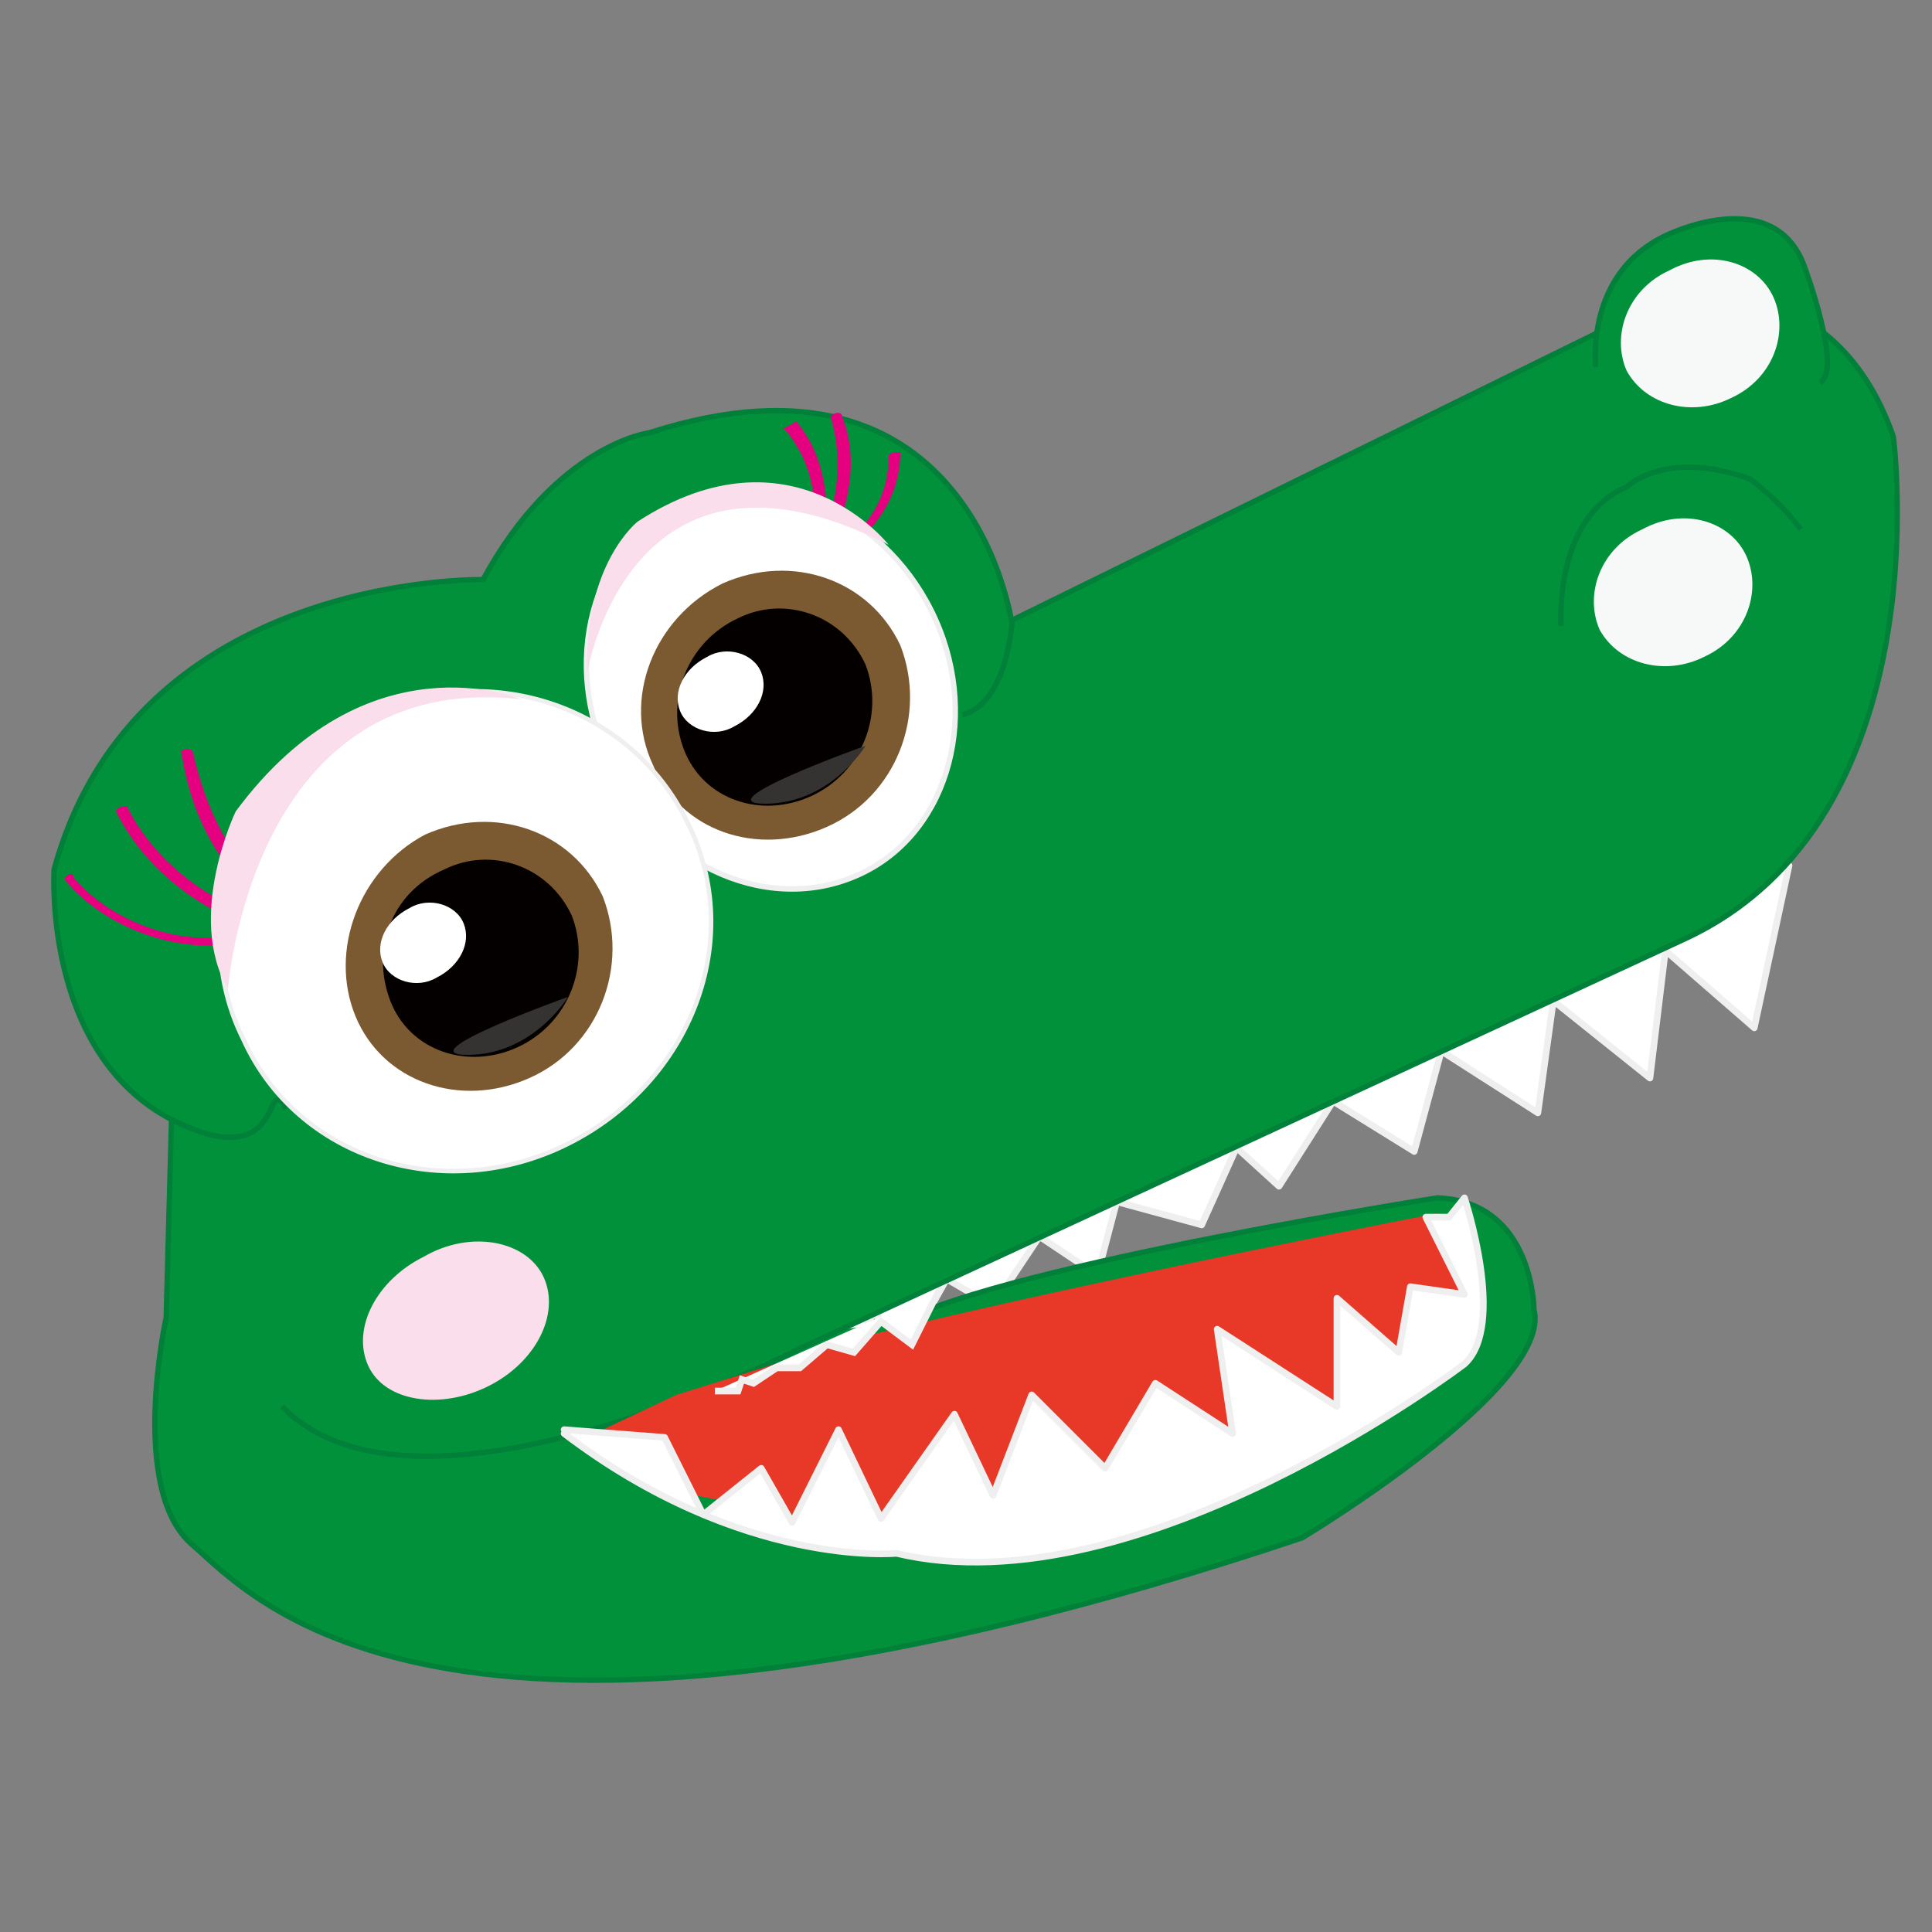 <?xml version="1.0" encoding="utf-8"?>
<!-- Generator: Adobe Illustrator 23.0.1, SVG Export Plug-In . SVG Version: 6.00 Build 0)  -->
<svg version="1.1" xmlns="http://www.w3.org/2000/svg" xmlns:xlink="http://www.w3.org/1999/xlink" x="0px" y="0px"
	 viewBox="0 0 50 50" style="enable-background:new 0 0 50 50;" xml:space="preserve">
<rect x="0" y="0" width="50" height="50" fill="#808080" stroke="none"/>
<style type="text/css">
	.st0{fill:#FFFFFF;stroke:#EFEFEF;stroke-width:0.172;stroke-linecap:round;stroke-linejoin:round;}
	.st1{fill:#00913A;stroke:#008038;stroke-width:0.137;}
	.st2{fill:#E83828;}
	.st3{fill:none;stroke:#1D2088;stroke-width:0.172;}
	.st4{fill:#F7F8F8;}
	.st5{fill:#9FBD87;stroke:#000000;stroke-width:0.166;}
	.st6{fill:none;stroke:#008038;stroke-width:0.137;}
	.st7{fill:none;stroke:#000000;stroke-width:0.169;}
	.st8{fill:#E4007F;}
	.st9{fill:#FFFFFF;stroke:#EFEFEF;stroke-width:0.141;}
	.st10{fill:#FFFFFF;}
	.st11{fill:#7C5A31;}
	.st12{fill:#050000;}
	.st13{fill:#353332;}
	.st14{fill:#FFFFFF;stroke:#EFEFEF;stroke-width:0.117;}
	.st15{fill:#FFFFFF;stroke:#FFFFFF;stroke-width:0.133;}
	.st16{fill:#FFFFFF;stroke:#FFFFFF;stroke-width:0.172;}
	.st17{fill:#FADEEB;stroke:#FADEEB;stroke-width:0.166;}
	.st18{fill:#FADEEB;}
	.st19{fill:#FFFFFF;stroke:#EFEFEF;stroke-width:0.172;}
</style>
<g id="レイヤー_1">
</g>
<g id="レイヤー_4">
	<g>
		<g>
			<g>
				<polyline class="st0" points="46.3,22.4 46.3,22.4 45.4,26.6 43.1,24.6 42.7,27.9 40.2,25.9 39.8,28.8 37.3,27.2 36.6,29.8 
					34.5,28.5 33.1,30.7 32,29.7 31.1,31.7 28.9,31.1 28.4,33 26.9,32 25.7,33.8 24.5,33.1 23.6,34.7 22.6,34 21.6,35.9 20.3,35.1 
					19.9,36.3 18.7,35.8 				"/>
				<path class="st1" d="M23.3,34.2c3-1.5,13.9-3.2,13.9-3.2c2.5,0.1,2.5,2.9,2.5,2.9c0.5,2-6,5.9-6,5.9C11.6,47.2,6.6,41.4,5,40
					c-1.7-1.4-0.7-5.9-0.7-5.9l0.2-7.4L43.2,7.7c0,0,4.2-1,5.8,3.6c0,0,1.3,9.9-5.4,13L20.7,34.9c0,0-9.9,5.1-13.4,1.5"/>
				<path class="st1" d="M26.2,16.2c0,0-1-7.7-9.4-5c0,0-2.4,0.3-4.3,3.8c0,0-9-0.2-11.1,7.5c0,0-0.3,4.6,2.9,6.4
					c3.2,1.7,2.5-1.3,3.1-0.2"/>
				<path class="st2" d="M37.2,31.4c0,0-8.8,1.7-14.9,3.2l-4.8,1.5L15.6,37l2.4,1.7l5.9,1.2l5.4-1l3.3-1.5l3.3-1.6l1.5-0.9l0.6-1.5
					L37.2,31.4"/>
				<path class="st3" d="M33.7,34.7"/>
				<path class="st1" d="M41.3,9.5c0,0-0.3-2.4,1.8-3.4c0,0,2.8-1.4,3.6,0.8c0,0,1,2.7,0.4,3"/>
				<path class="st4" d="M45.9,7.7c0.4,0.9,0,2.1-1.1,2.6c-1,0.5-2.2,0.2-2.7-0.7c-0.4-0.9,0-2.1,1.1-2.6
					C44.3,6.4,45.5,6.8,45.9,7.7z"/>
				<path class="st4" d="M45.2,14.4c0.4,0.9,0,2.1-1.1,2.6c-1,0.5-2.2,0.2-2.7-0.7c-0.4-0.9,0-2.1,1.1-2.6
					C43.6,13.1,44.8,13.5,45.2,14.4z"/>
				<path class="st5" d="M9.8,36.4"/>
				<path class="st0" d="M14.6,37.1c4.6,3.5,8.6,3.1,8.6,3.1c6.3,1.5,14.7-4.9,14.7-4.9c1.1-1,0-4.3,0-4.3l-0.4,0.5l-0.6,0l1,2
					l-1.4-0.2l-0.3,1.7l-1.6-1.4l0,2.8l-3.1-2l0.4,2.7l-2-1.3l-1.3,2.2l-1.9-1.9l-1,2.6l-1-2.1l-1.9,2.7l-1.1-2.3l-1.2,2.4L19.7,38
					l-1.5,1.2l-1-2l-2.6-0.2"/>
				<path class="st6" d="M40.4,16.2c0,0-0.2-2.8,1.7-3.6c0,0,1-1,3.2-0.2c0,0,0.8,0.6,1.3,1.3"/>
				<path class="st7" d="M0.4,21.2"/>
				<g>
					<g>
						<g>
							<path class="st8" d="M1.7,22.8c1,1.2,2.9,1.9,4.4,1.6c0.2,0,0.1-0.3-0.1-0.2c-1.4,0.3-3.2-0.4-4.1-1.5
								C1.9,22.5,1.6,22.7,1.7,22.8L1.7,22.8z"/>
						</g>
					</g>
					<g>
						<g>
							<path class="st8" d="M3,21c0.6,1.2,1.6,2.1,2.8,2.7c0.1,0,0.4-0.1,0.3-0.2C5,23,3.9,22.1,3.3,20.9C3.3,20.8,3,20.9,3,21L3,21
								z"/>
						</g>
					</g>
					<g>
						<g>
							<path class="st8" d="M4.7,19.5C4.9,20.8,5.4,22,6.4,23c0.1,0.1,0.4,0,0.3-0.1c-0.9-1-1.4-2.1-1.7-3.4
								C5,19.3,4.6,19.4,4.7,19.5L4.7,19.5z"/>
						</g>
					</g>
				</g>
				<g>
					<g>
						<g>
							<path class="st8" d="M20.3,11.1c0.6,0.7,0.8,1.5,0.8,2.4c0,0.1,0.3,0,0.3-0.1c0-0.9-0.2-1.8-0.8-2.5
								C20.5,11,20.2,11.1,20.3,11.1L20.3,11.1z"/>
						</g>
					</g>
					<g>
						<g>
							<path class="st8" d="M21.5,10.8c0.3,1,0.2,2.1-0.2,3.1c0,0.1,0.3,0.1,0.3,0c0.4-1,0.6-2.1,0.2-3.1
								C21.8,10.6,21.5,10.7,21.5,10.8L21.5,10.8z"/>
						</g>
					</g>
					<g>
						<g>
							<path class="st8" d="M23,11.8c0,0.9-0.4,1.7-1.1,2.2c-0.1,0.1,0.2,0,0.3,0c0.7-0.6,1.1-1.4,1.1-2.3
								C23.3,11.7,23,11.7,23,11.8L23,11.8z"/>
						</g>
					</g>
				</g>
				<g>
					<g>
						<path class="st9" d="M24.1,15.8c1.3,2.6,0.5,5.7-1.8,6.8c-2.3,1.1-5.2-0.1-6.5-2.8c-1.3-2.6-0.5-5.7,1.8-6.8
							C19.9,12,22.8,13.2,24.1,15.8z"/>
					</g>
				</g>
				<g>
					<path class="st10" d="M16.4,20.1c0.6,1.7,2.6,2.5,4.3,2.2c2-0.5,3.5-2.3,3.4-4.5c-0.1-1.9-1.9-3.6-3.9-3.6
						c-1.7,0-3.3,1.1-3.9,2.8C16,18,16,19.1,16.4,20.1z"/>
					<path class="st11" d="M16.9,19.8c0.7,1.7,2.7,2.4,4.5,1.6c1.8-0.8,2.6-2.9,1.9-4.7c-0.8-1.7-2.8-2.4-4.6-1.6
						C16.9,16,16.1,18.1,16.9,19.8z"/>
					<path class="st12" d="M17.7,19.4c0.5,1.3,2,1.8,3.3,1.2c1.3-0.6,1.9-2.1,1.4-3.4c-0.6-1.3-2.1-1.8-3.3-1.2
						C17.8,16.6,17.2,18.1,17.7,19.4z"/>
					<path class="st10" d="M17.6,18.4c0.2,0.5,0.9,0.7,1.4,0.4c0.6-0.3,0.9-0.9,0.7-1.4c-0.2-0.5-0.9-0.7-1.4-0.4
						C17.7,17.3,17.4,17.9,17.6,18.4z"/>
					<path class="st13" d="M22.4,19.3c0,0-0.9,1.5-2.6,1.5C18.2,20.8,22.4,19.3,22.4,19.3z"/>
				</g>
				<g>
					<g>
						<path class="st14" d="M17.8,21.3c1.5,3,0.1,6.7-3.1,8.3c-3.2,1.6-7,0.4-8.4-2.7c-1.5-3-0.1-6.7,3.1-8.3
							C12.5,17,16.3,18.2,17.8,21.3z"/>
					</g>
					<path class="st15" d="M14.3,22.2c0,0,1.1,1.1,1.2,2.5c0.1,1.3-0.5,0.7-0.5-0.2c0,0,0.1-0.3-0.9-1.9
						C13.1,20.9,14.2,22.1,14.3,22.2z"/>
					<path class="st16" d="M15.2,25.8c0.1,0.1,0,0.3-0.1,0.3c-0.1,0.1-0.3,0-0.3-0.1c-0.1-0.1,0-0.3,0.1-0.3
						C15,25.6,15.1,25.7,15.2,25.8z"/>
				</g>
				<path class="st17" d="M14,33.1c0.4,0.9-0.2,2.1-1.4,2.7c-1.2,0.6-2.6,0.4-3-0.5c-0.4-0.9,0.2-2.1,1.4-2.7
					C12.2,31.9,13.6,32.2,14,33.1z"/>
				<path class="st18" d="M15.2,17.4c0,0,1.1-6.7,7.8-3.3c0,0-2.5-3.2-6.5-0.6C16.5,13.5,15.1,14.6,15.2,17.4z"/>
				<path class="st18" d="M5.9,25.6c0,0,0.6-8.3,7.6-7.5c0,0-4-1.7-7.4,2.9C6.1,21,4.8,23.7,5.9,25.6z"/>
				<path class="st1" d="M26.2,16c0,0-0.1,2.2-1.3,2.5"/>
				<g>
					<path class="st10" d="M8.8,26.5c0.6,1.7,2.6,2.5,4.3,2.2c2-0.5,3.5-2.3,3.4-4.5c-0.1-1.9-1.9-3.6-3.9-3.6
						c-1.7,0-3.3,1.1-3.9,2.8C8.4,24.5,8.3,25.6,8.8,26.5z"/>
					<path class="st11" d="M9.2,26.3c0.7,1.7,2.7,2.4,4.5,1.6c1.8-0.8,2.6-2.9,1.9-4.7c-0.8-1.7-2.8-2.4-4.6-1.6
						C9.3,22.5,8.5,24.6,9.2,26.3z"/>
					<path class="st12" d="M10.1,25.9c0.5,1.3,2,1.8,3.3,1.2c1.3-0.6,1.9-2.1,1.4-3.4c-0.6-1.3-2.1-1.8-3.3-1.2
						C10.1,23.1,9.6,24.6,10.1,25.9z"/>
					<path class="st10" d="M9.9,24.9c0.2,0.5,0.9,0.7,1.4,0.4c0.6-0.3,0.9-0.9,0.7-1.4c-0.2-0.5-0.9-0.7-1.4-0.4
						C10,23.8,9.7,24.4,9.9,24.9z"/>
					<path class="st13" d="M14.7,25.8c0,0-0.9,1.5-2.6,1.5C10.5,27.3,14.7,25.8,14.7,25.8z"/>
				</g>
				<polyline class="st19" points="24.3,33.4 23.6,34.8 22.8,34.2 22.1,35 21.4,34.8 20.7,35.4 20.1,35.4 19.5,35.8 19.2,35.7 
					19.1,36 18.5,36 				"/>
			</g>
		</g>
	</g>
</g>
<g id="レイヤー_3">
</g>
<g id="レイヤー_2">
</g>
</svg>

